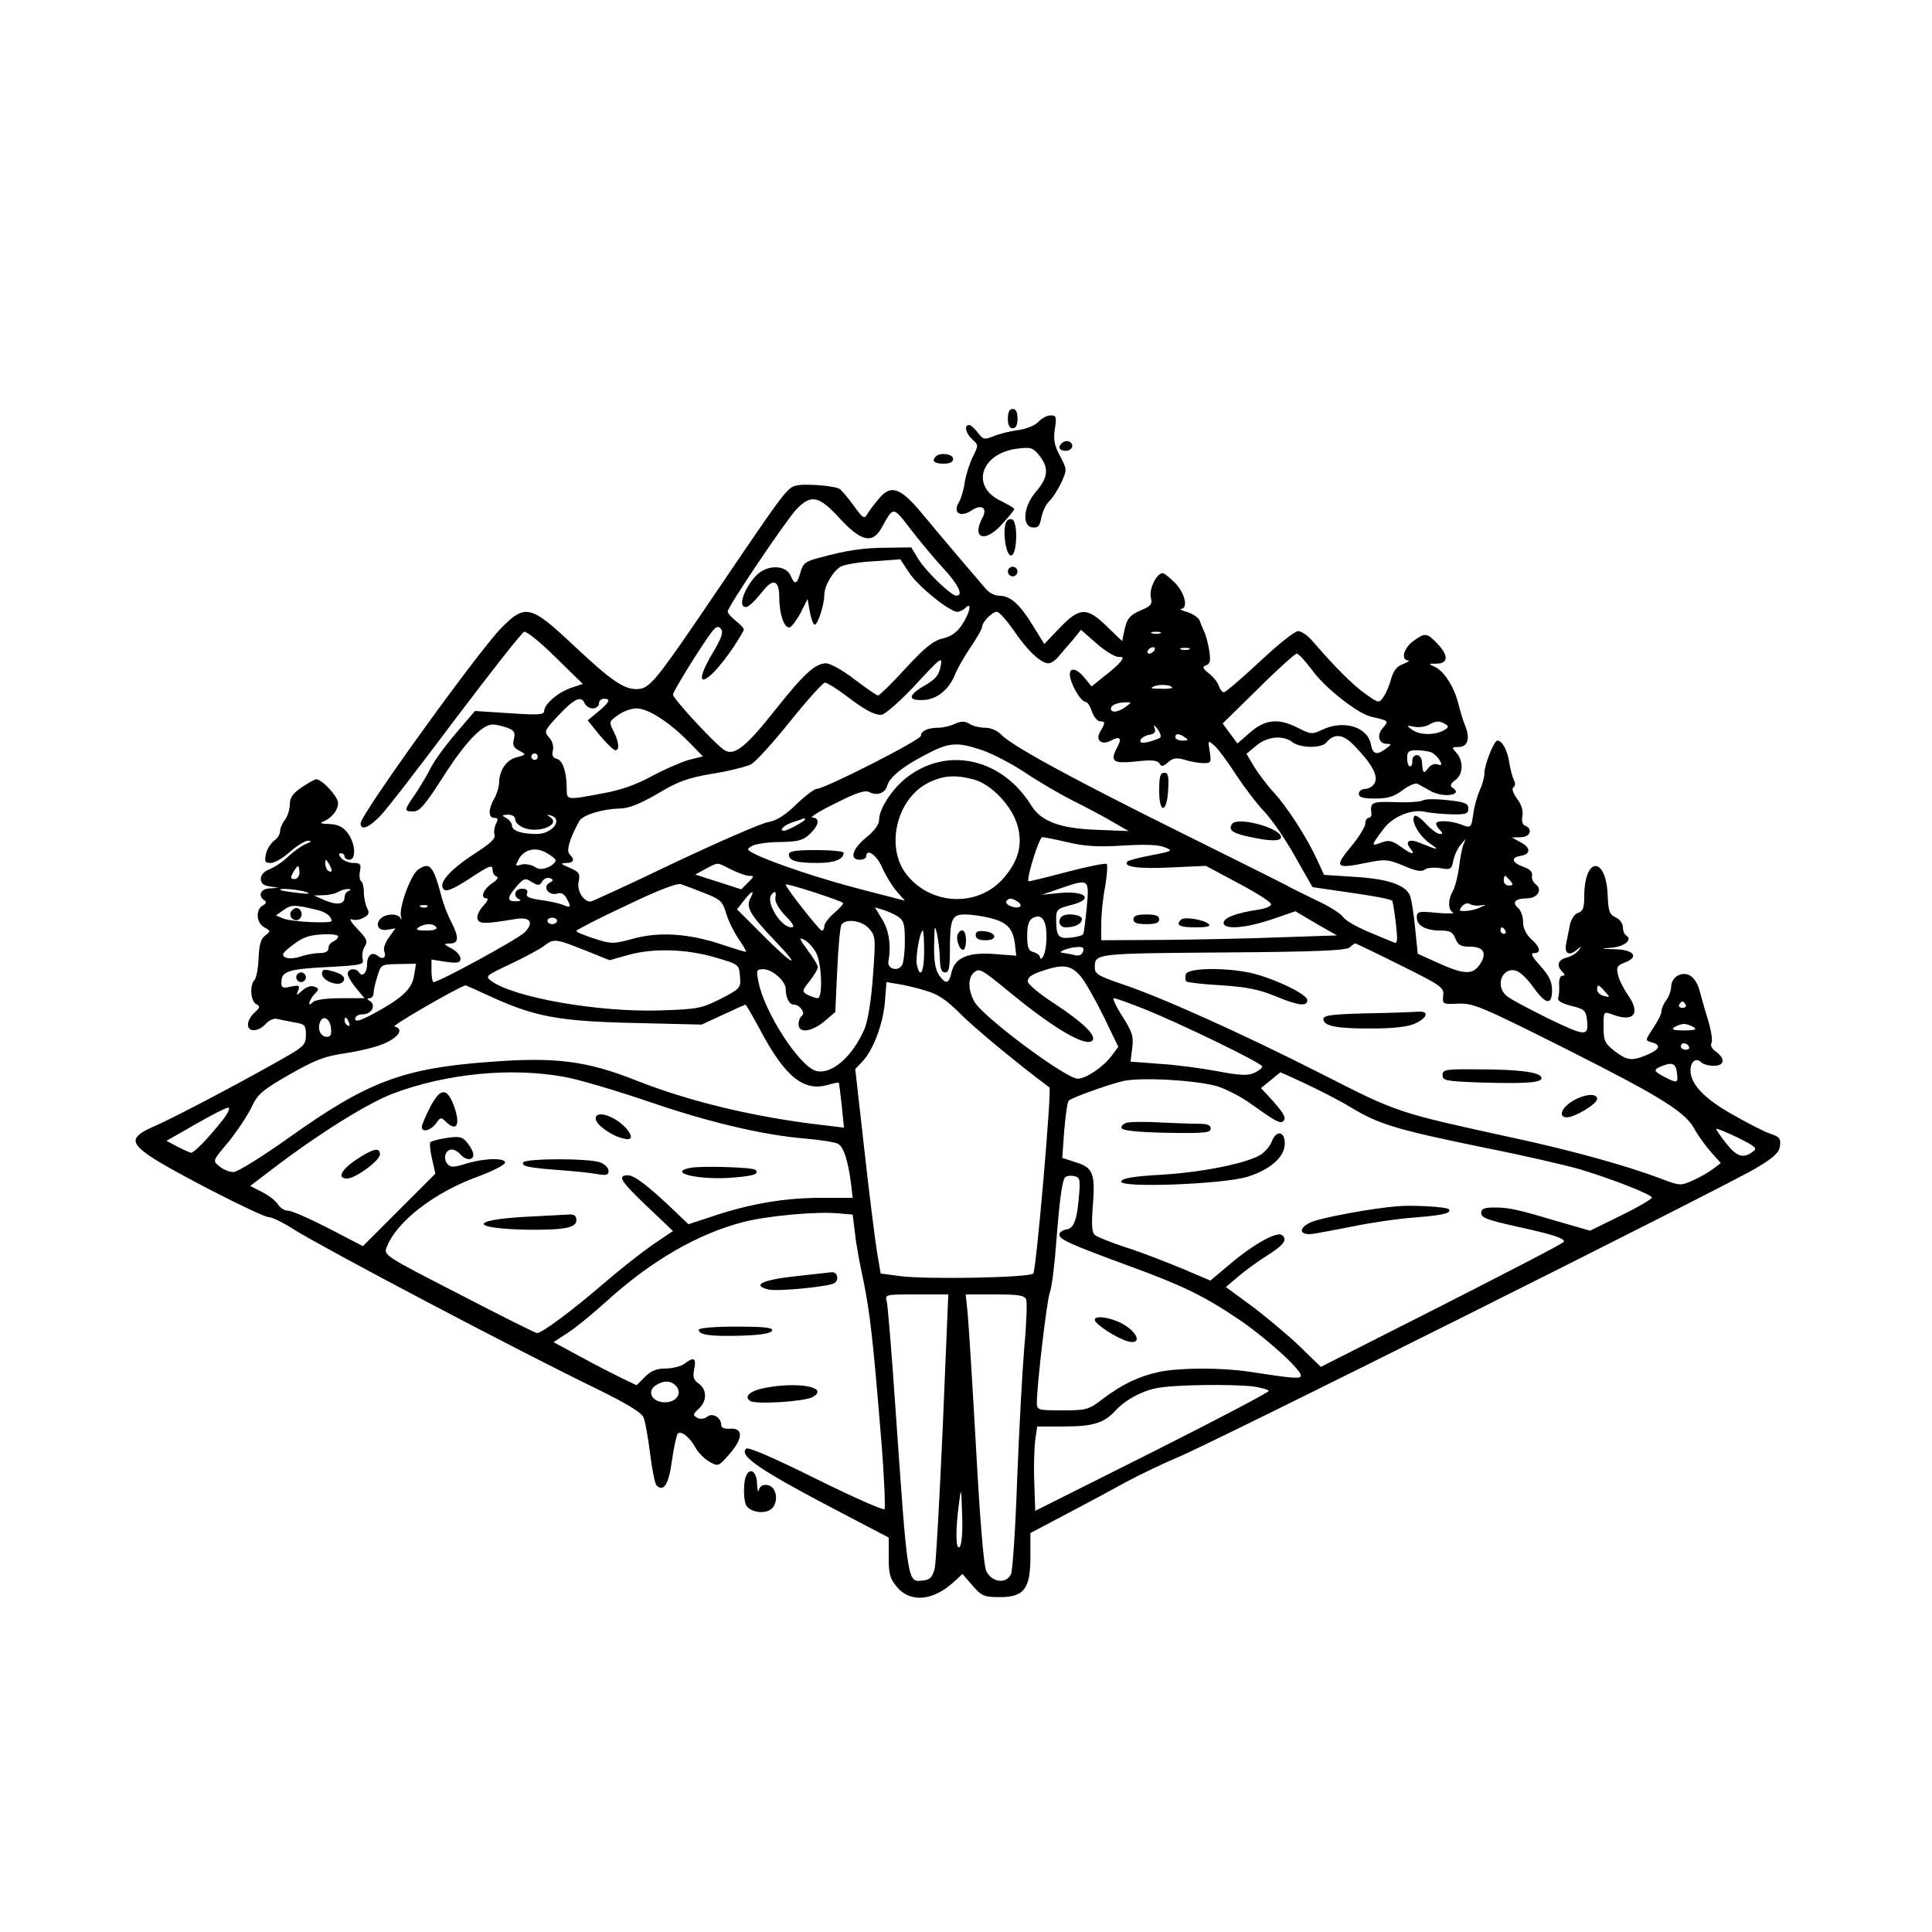 <?xml version="1.0" encoding="UTF-8" standalone="yes"?>
<svg version="1.0" xmlns="http://www.w3.org/2000/svg" width="450pt" height="450pt" viewBox="0 0 600 600" preserveAspectRatio="xMidYMid meet">
  <g transform="translate(0,600) scale(0.1,-0.1)" fill="#000000" stroke="none">
    <path d="M3130 4700 c0 -20 5 -30 15 -30 10 0 15 10 15 30 0 20 -5 30 -15 30
-10 0 -15 -10 -15 -30z"/>
    <path d="M3225 4690 c-10 -11 -37 -22 -64 -26 -25 -3 -60 -12 -76 -19 -28 -11
-32 -10 -48 11 -10 13 -22 24 -27 24 -17 0 -11 -26 10 -45 19 -17 19 -18 1
-54 -10 -20 -21 -55 -25 -79 -3 -24 -12 -52 -18 -62 -20 -32 4 -48 38 -26 32
22 52 9 35 -22 -34 -64 7 -79 59 -22 22 24 40 46 40 49 0 3 -19 14 -41 25 -97
45 -63 150 53 163 40 5 47 2 66 -22 30 -38 27 -68 -9 -110 -40 -45 -47 -108
-13 -113 17 -2 23 3 28 31 4 19 15 42 25 51 10 9 26 35 37 57 18 41 18 41 -4
83 -18 33 -21 51 -16 84 6 37 4 42 -13 42 -11 0 -28 -9 -38 -20z"/>
    <path d="M3297 4623 c-13 -12 -7 -23 13 -23 11 0 20 7 20 15 0 15 -21 21 -33
8z"/>
    <path d="M2907 4583 c-15 -14 -6 -23 23 -23 20 0 30 5 30 15 0 15 -40 21 -53
8z"/>
    <path d="M2478 4493 c-32 -5 -37 -12 -239 -310 -208 -307 -221 -323 -263 -323
-40 0 -80 28 -196 137 -133 125 -149 128 -225 51 -76 -80 -435 -577 -435 -605
0 -23 25 -14 60 22 19 19 124 155 234 302 111 147 207 269 214 271 7 2 51 -33
97 -79 l85 -83 -36 -12 c-41 -14 -84 -51 -84 -72 0 -12 -18 -13 -107 -7 l-108
7 -58 -68 c-32 -37 -67 -85 -79 -108 -11 -23 -34 -60 -49 -83 -35 -50 -35 -53
-5 -53 19 0 36 20 90 104 69 109 123 166 156 166 10 0 31 -5 45 -10 22 -8 26
-15 21 -35 -5 -19 -1 -27 16 -36 23 -12 23 -13 -8 -21 -32 -8 -54 -41 -54 -81
-1 -12 -7 -33 -15 -47 -19 -33 -19 -60 0 -60 12 0 13 -4 5 -19 -5 -11 -7 -26
-4 -34 4 -11 -16 -29 -65 -60 -76 -50 -111 -91 -93 -109 8 -8 28 0 75 30 70
46 77 49 77 28 0 -8 6 -16 12 -18 8 -3 1 -12 -15 -22 -27 -19 -37 -46 -15 -46
6 0 1 -11 -12 -24 -13 -14 -20 -32 -17 -40 6 -16 22 -16 118 0 46 7 58 -10 29
-41 -19 -20 -266 -155 -284 -155 -3 0 -6 16 -6 35 l0 35 45 -7 c37 -5 45 -3
45 10 0 9 -12 23 -27 31 -26 14 -27 15 -5 16 27 0 28 19 3 68 -11 20 -25 57
-31 82 -25 93 -36 105 -73 78 -22 -17 -58 -116 -52 -143 3 -11 2 -14 -1 -7 -8
17 -49 15 -64 -3 -16 -20 -2 -38 25 -32 l23 4 -20 -28 c-11 -15 -18 -34 -15
-42 8 -20 -3 -29 -19 -16 -18 15 -34 3 -34 -26 0 -26 -15 -41 -25 -25 -9 15
-35 12 -35 -4 0 -8 12 -28 26 -45 l26 -31 -74 0 c-44 0 -79 -5 -86 -12 -18
-18 -14 3 4 24 16 16 15 18 0 24 -10 4 -25 -1 -37 -12 -19 -17 -20 -17 -13 0
6 16 3 17 -23 12 -26 -6 -30 -4 -29 16 1 32 24 39 149 45 102 6 108 7 103 26
-2 10 0 28 7 38 10 16 6 24 -23 54 -19 20 -27 33 -18 30 9 -4 26 -2 37 5 17 9
19 15 11 30 -5 10 -10 32 -10 49 0 16 -4 32 -9 35 -4 3 -6 17 -3 31 4 21 1 25
-21 25 -13 0 -30 7 -37 15 -9 10 -9 15 -1 15 6 0 11 -4 11 -10 0 -5 7 -10 15
-10 22 0 19 52 -6 84 -15 19 -30 26 -57 27 -20 0 -30 3 -22 6 28 10 50 36 50
59 0 20 -50 74 -68 74 -4 0 -24 -11 -45 -25 -28 -19 -37 -33 -37 -53 0 -16 -7
-37 -15 -48 -8 -10 -15 -26 -15 -35 0 -9 -8 -23 -19 -30 -10 -8 -22 -26 -25
-41 -5 -24 -3 -28 15 -28 12 0 39 16 60 35 22 19 47 35 57 34 12 0 9 -3 -8
-10 -14 -6 -38 -23 -55 -39 -16 -16 -42 -33 -57 -39 -18 -7 -28 -18 -28 -30 0
-14 8 -21 28 -24 l27 -4 -27 -2 c-29 -1 -38 -23 -17 -37 8 -5 6 -10 -5 -16
-23 -13 -20 -55 5 -68 20 -11 20 -12 3 -25 -14 -10 -19 -28 -21 -71 -1 -31 -7
-62 -13 -68 -15 -15 -12 -64 5 -74 14 -7 13 -11 -5 -27 -11 -10 -20 -26 -20
-37 0 -24 32 -23 55 2 10 11 25 18 34 16 9 -2 33 -7 54 -11 34 -5 37 -9 37
-39 0 -29 -6 -36 -62 -68 -118 -68 -343 -187 -405 -214 -77 -33 -81 -51 -18
-94 63 -44 348 -190 370 -190 10 0 45 -17 79 -39 96 -60 703 -380 939 -494 99
-49 140 -74 146 -90 5 -13 14 -63 20 -112 6 -49 15 -93 20 -98 22 -22 38 3 48
78 6 42 14 79 18 83 10 10 38 -12 55 -44 9 -16 29 -36 44 -44 27 -15 28 -14
62 25 42 48 43 81 1 78 -17 -1 -27 3 -27 11 0 24 -28 40 -44 26 -10 -7 -21 -8
-31 -3 -14 8 -13 11 5 28 26 23 26 60 0 78 -16 11 -19 21 -14 45 7 35 -1 39
-30 17 -11 -8 -37 -15 -58 -15 -29 0 -46 -7 -65 -26 l-26 -26 -46 22 c-25 12
-83 42 -129 67 l-83 45 43 28 c24 15 79 60 123 100 138 125 283 209 424 245
73 19 225 33 292 27 l47 -4 7 -56 c3 -32 15 -97 26 -147 21 -103 30 -183 55
-487 10 -120 14 -221 11 -225 -4 -4 -101 39 -214 95 -139 69 -210 99 -216 93
-23 -23 46 -69 311 -207 l132 -69 0 -62 c0 -52 4 -66 26 -92 41 -49 112 -43
176 16 l27 25 31 -36 c29 -33 37 -36 85 -36 76 0 95 26 95 126 l0 73 108 57
c59 31 145 77 192 103 47 25 117 58 155 74 96 38 1713 847 1800 900 55 33 71
48 73 69 3 22 -2 28 -30 37 -18 6 -71 33 -118 60 -87 49 -130 94 -130 137 0
27 17 41 33 25 6 -6 24 -11 39 -11 34 0 37 22 7 44 -12 8 -18 19 -14 26 4 7 0
35 -8 64 -9 28 -21 70 -27 93 -12 49 -39 69 -70 53 -11 -6 -20 -21 -20 -33 0
-13 -7 -32 -15 -43 -8 -10 -15 -26 -15 -34 0 -9 -12 -32 -26 -53 -25 -38 -25
-38 -5 -44 31 -8 26 -22 -14 -39 -48 -20 -61 -18 -101 12 -30 24 -34 31 -34
75 0 48 0 48 26 39 67 -26 90 1 51 58 -14 20 -29 49 -32 64 -6 24 -3 29 19 38
47 17 32 40 -26 42 -49 1 -50 2 -11 5 39 4 64 25 43 38 -6 4 -10 15 -10 26 0
11 -10 24 -22 30 -19 8 -23 19 -25 63 -3 128 -73 129 -73 1 0 -34 -4 -45 -19
-50 -11 -3 -21 -19 -25 -35 -3 -17 -9 -43 -12 -60 -7 -33 10 -41 36 -17 12 10
12 9 2 -5 -7 -9 -24 -19 -37 -22 -27 -7 -32 -25 -13 -44 9 -9 9 -12 0 -12 -6
0 -11 -12 -10 -27 1 -16 0 -34 -3 -42 -3 -9 11 -17 41 -25 39 -9 45 -15 48
-39 7 -58 -1 -57 -120 0 -62 31 -121 62 -130 71 -36 31 -12 91 31 77 12 -3 35
-26 53 -51 38 -54 58 -57 58 -9 0 26 -9 45 -36 75 -26 29 -32 40 -20 40 23 0
20 18 -9 44 -16 15 -25 34 -25 53 0 17 -7 36 -15 43 -21 17 -9 30 26 30 34 0
51 27 28 44 -8 6 -13 18 -11 27 2 11 -7 20 -27 27 -36 13 -40 29 -9 34 32 5
33 25 1 42 l-28 15 28 1 c29 0 39 26 13 36 -8 3 -11 15 -8 30 3 16 -3 36 -17
54 -12 17 -17 31 -11 35 6 4 7 13 1 23 -4 9 -11 34 -14 55 -6 38 -22 67 -37
67 -10 0 -40 -75 -40 -101 0 -12 -6 -35 -14 -52 -8 -18 -17 -49 -20 -71 -7
-48 -7 -49 -40 -36 -32 12 -76 13 -76 2 0 -4 5 -13 12 -20 9 -9 9 -12 -1 -12
-7 0 -26 14 -42 31 -16 18 -33 29 -36 25 -13 -13 13 -61 47 -85 33 -23 30 -23
-32 2 -32 13 -46 4 -28 -18 18 -22 3 -19 -32 7 -26 18 -35 20 -59 11 -32 -12
-32 -10 8 43 28 38 87 62 128 53 17 -4 54 -7 83 -8 45 -1 52 2 52 18 0 16 -10
20 -64 26 -36 4 -70 4 -78 -1 -7 -4 -45 -7 -85 -5 -74 2 -78 0 -74 -36 1 -7
-3 -13 -9 -13 -5 0 -10 -8 -10 -18 0 -9 -18 -39 -40 -66 -59 -71 -55 -76 51
-54 51 10 61 9 109 -11 36 -16 55 -19 64 -12 7 6 28 8 48 5 32 -6 36 -4 41 22
3 16 13 38 22 49 l17 20 -8 -20 c-4 -11 -10 -42 -13 -70 -4 -27 -12 -60 -19
-72 -16 -28 -15 -60 1 -67 6 -3 -16 -4 -50 -1 -58 6 -63 4 -63 -14 0 -26 28
-41 75 -41 29 0 37 -5 45 -25 8 -20 16 -25 45 -25 43 0 54 -20 31 -55 -22 -33
-49 -32 -129 4 l-64 29 -8 78 c-4 43 -11 89 -16 102 -13 34 -70 53 -175 59
l-92 6 -23 50 c-32 69 -94 164 -134 207 -18 19 -44 54 -59 77 l-25 42 30 25
c34 29 83 34 113 11 25 -19 90 -19 105 -1 25 30 53 27 89 -12 54 -56 73 -92
61 -114 -5 -10 -19 -18 -29 -18 -11 0 -20 -7 -20 -15 0 -11 12 -15 51 -15 39
0 58 6 85 26 18 14 39 23 46 20 7 -4 24 -13 38 -21 42 -25 109 -14 69 10 -6 5
-3 13 10 22 25 17 27 59 4 85 -15 17 -15 18 6 18 29 0 37 26 22 64 -7 17 -17
49 -22 71 -13 51 -43 99 -71 113 -23 11 -23 11 5 11 35 1 36 26 0 63 -32 33
-37 34 -74 7 -29 -21 -40 -58 -16 -60 6 0 0 -5 -15 -11 -20 -7 -30 -20 -38
-47 -5 -20 -16 -45 -24 -56 -13 -19 -15 -19 -54 9 -38 26 -96 84 -165 164 -15
18 -35 32 -46 32 -10 0 -64 -43 -119 -95 -56 -52 -106 -95 -111 -95 -5 0 -12
9 -16 20 -3 11 -17 28 -31 39 -20 16 -21 20 -8 25 13 5 14 14 9 48 -4 23 -11
49 -16 58 -4 8 -10 23 -13 32 -3 9 -20 21 -38 27 -18 5 -27 10 -20 10 22 2 13
46 -17 79 -17 17 -35 32 -40 32 -19 0 -43 -49 -37 -75 5 -21 1 -27 -28 -39
-38 -16 -47 -27 -55 -68 l-6 -29 -47 45 c-62 61 -85 61 -147 -4 l-48 -50 -37
60 c-41 66 -69 90 -104 90 -13 0 -32 10 -42 23 -10 12 -47 55 -82 96 -35 41
-87 103 -116 138 -65 78 -95 89 -131 46 -14 -16 -31 -38 -37 -49 -10 -17 -14
-14 -43 26 -18 25 -38 48 -44 52 -17 9 -98 16 -129 11z m130 -103 c66 -72 102
-80 130 -29 37 67 35 67 88 -2 27 -35 72 -90 101 -121 50 -54 66 -88 43 -88
-16 0 -91 72 -117 112 l-23 38 -73 -1 c-75 0 -128 -8 -212 -31 -43 -11 -51
-17 -59 -45 -11 -39 -18 -41 -31 -10 -14 30 -63 34 -97 8 -33 -26 -64 -89 -50
-103 10 -10 25 2 64 50 30 37 48 28 48 -22 0 -54 16 -99 33 -94 6 2 22 23 34
46 l21 42 7 -40 c4 -22 11 -40 15 -40 10 0 30 63 30 93 0 28 28 75 52 88 12 6
58 14 102 16 l82 6 27 -41 c27 -42 126 -122 150 -122 7 0 18 5 25 12 22 22 14
-16 -11 -53 -15 -23 -34 -36 -60 -42 -29 -7 -55 -28 -115 -93 -42 -46 -81 -84
-85 -84 -4 0 -37 23 -73 50 -36 28 -76 50 -88 50 -34 0 -68 -31 -158 -144 -90
-114 -126 -143 -156 -127 -25 13 -162 161 -162 174 0 10 89 153 120 194 14 18
20 20 29 10 8 -10 2 -28 -24 -72 -74 -123 -21 -109 64 17 17 26 31 50 31 53 0
4 -11 16 -25 27 -14 11 -25 24 -25 29 0 15 179 280 213 317 46 48 70 43 135
-28z m541 -349 c42 -62 84 -101 107 -101 8 0 23 10 33 23 10 12 30 35 44 51
l24 30 48 -42 c26 -23 57 -42 68 -42 16 0 17 -2 7 -15 -7 -9 -30 -30 -52 -46
l-38 -31 -21 26 c-28 35 -53 35 -45 0 8 -32 35 -74 48 -74 5 0 14 -13 19 -30
6 -16 17 -30 25 -30 17 0 17 -5 2 -30 -18 -28 2 -46 32 -30 27 15 35 8 21 -18
-25 -47 -16 -54 55 -47 51 6 68 4 75 -6 6 -11 11 -10 27 4 15 13 25 15 53 7
18 -6 45 -10 58 -10 22 0 23 3 18 36 -6 36 -6 36 15 18 12 -11 41 -50 66 -89
25 -38 64 -90 88 -115 24 -25 67 -88 96 -140 l54 -95 54 -8 c136 -19 190 -29
194 -35 2 -4 7 -36 11 -71 6 -52 5 -63 -6 -58 -8 3 -43 18 -79 33 -36 15 -71
35 -79 46 -7 11 -45 35 -85 53 -39 19 -78 38 -86 43 -8 5 -157 79 -330 165
-339 168 -530 272 -561 306 -12 12 -32 21 -50 21 -16 0 -38 5 -48 12 -15 9
-25 9 -46 0 -14 -7 -37 -12 -50 -12 -33 0 -55 -10 -55 -25 0 -13 -299 -165
-324 -165 -7 0 -36 -22 -64 -49 -34 -33 -61 -50 -86 -54 -20 -3 -151 -60 -291
-126 -139 -67 -257 -121 -261 -121 -22 0 -43 34 -37 61 5 26 2 31 -28 44 -28
12 -30 14 -11 15 24 0 28 10 11 27 -11 11 -1 46 30 103 10 19 73 38 126 39 29
1 62 14 117 46 63 38 93 49 170 62 51 8 105 22 120 29 14 7 69 68 122 134 53
66 102 120 108 120 6 0 34 -17 62 -38 62 -47 89 -62 113 -62 10 0 57 41 105
92 81 88 86 91 79 58 -5 -27 -16 -40 -51 -60 -50 -29 -51 -46 -4 -44 42 1 80
31 99 77 8 21 31 60 50 88 19 28 35 56 35 62 0 15 31 47 46 47 7 0 31 -27 53
-59z m454 -8 c-7 -2 -19 -2 -25 0 -7 3 -2 5 12 5 14 0 19 -2 13 -5z m-18 -53
c-3 -5 -11 -10 -16 -10 -6 0 -7 5 -4 10 3 6 11 10 16 10 6 0 7 -4 4 -10z m108
3 c-7 -2 -19 -2 -25 0 -7 3 -2 5 12 5 14 0 19 -2 13 -5z m381 -63 c39 -55 143
-137 185 -146 54 -12 55 -13 36 -34 -20 -22 -14 -50 12 -50 15 0 15 -2 -3 -15
-29 -22 -41 -18 -47 15 -11 53 -85 75 -150 44 -32 -15 -36 -15 -75 5 -61 31
-101 28 -149 -13 l-40 -35 -23 31 -23 31 110 108 c60 60 115 109 120 109 6 0
27 -23 47 -50z m-434 -56 c0 -2 -17 -4 -37 -3 -29 0 -33 2 -18 8 18 7 55 4 55
-5z m-1824 -49 c4 -8 15 -15 25 -15 10 0 19 7 19 15 0 8 7 15 15 15 23 0 18
-11 -17 -40 l-33 -27 38 -47 c21 -25 43 -46 48 -46 14 0 11 27 -6 60 -14 28
-14 29 14 49 16 12 42 21 58 21 36 0 102 -43 162 -104 l44 -45 -44 -11 c-24
-7 -75 -29 -114 -50 -47 -26 -97 -44 -154 -54 -111 -21 -111 -21 -111 13 0 53
-12 89 -30 94 -13 3 -17 11 -13 26 3 13 -1 29 -12 41 -16 18 -15 21 30 69 49
52 71 62 81 36z m1680 -10 c-22 -17 -46 -20 -46 -6 0 11 18 19 45 20 20 0 20
0 1 -14z m993 -54 c11 -7 10 -11 -7 -20 -29 -15 -74 -14 -97 3 -18 13 -18 14
7 9 14 -3 34 0 45 6 22 13 34 13 52 2z m-886 -42 c-5 -3 -21 -9 -36 -13 -21
-5 -28 -3 -25 6 3 7 15 14 27 16 16 3 21 8 17 20 -5 13 -2 12 9 -2 8 -11 12
-23 8 -27z m77 1 c12 -8 11 -10 -7 -10 -13 0 -23 5 -23 10 0 13 11 13 30 0z
m-629 -40 c34 -12 93 -43 132 -69 40 -27 108 -67 152 -89 44 -22 100 -52 125
-67 l45 -26 -100 4 c-112 4 -172 26 -202 75 -90 146 -259 185 -385 89 -46 -35
-88 -98 -88 -134 0 -14 -15 -34 -40 -54 -43 -35 -53 -69 -20 -69 11 0 20 5 20
10 0 27 33 5 49 -33 10 -23 30 -56 44 -73 l27 -31 -128 33 c-130 33 -284 85
-336 111 -28 14 -28 16 -10 26 10 6 49 12 86 12 57 1 72 5 93 25 29 27 32 50
8 51 -10 0 22 20 71 44 67 34 93 42 106 35 23 -12 48 -4 55 19 8 28 48 60 117
96 75 40 99 42 179 15z m1393 -6 c9 -4 21 -15 27 -25 8 -15 6 -17 -6 -13 -9 4
-22 -1 -30 -12 -14 -19 -17 -16 -19 21 -1 11 -8 20 -16 20 -8 0 -14 -8 -14
-17 1 -10 -2 -18 -7 -18 -5 0 -9 11 -9 25 0 21 5 25 29 25 16 0 37 -3 45 -6z
m-2774 -14 c0 -5 -4 -10 -10 -10 -5 0 -10 5 -10 10 0 6 5 10 10 10 6 0 10 -4
10 -10z m1355 -71 c54 -15 118 -82 135 -143 17 -61 2 -112 -46 -166 -80 -89
-226 -81 -300 16 -64 84 -30 230 65 281 49 25 86 28 146 12z m-1425 -124 c0
-9 12 -20 27 -26 47 -18 115 10 82 33 -12 8 -12 9 0 6 42 -11 7 -58 -42 -58
-47 0 -77 10 -77 26 0 7 -8 18 -17 23 -16 9 -16 10 5 11 13 0 22 -6 22 -15z
m900 0 c0 -5 -55 -35 -65 -35 -18 0 0 18 28 27 17 5 33 11 35 12 1 0 2 -1 2
-4z m817 -71 c51 -12 93 -15 169 -10 68 4 111 3 130 -5 28 -11 27 -12 -40 -25
-38 -7 -71 -16 -74 -19 -17 -17 34 -24 133 -19 l110 5 99 -53 c55 -29 101 -58
103 -65 3 -6 -13 -14 -39 -18 -68 -10 -108 -25 -108 -41 0 -22 67 -17 150 11
l73 25 64 -38 65 -37 -179 -6 c-98 -4 -262 -7 -365 -8 l-188 -1 0 51 c0 29 5
80 12 115 6 35 8 67 5 71 -4 3 -60 -8 -124 -25 -64 -17 -118 -30 -119 -29 -7
8 33 137 43 137 6 0 42 -7 80 -16z m-1592 -54 c3 -5 -6 -15 -20 -22 -21 -9
-31 -9 -46 1 -11 6 -29 9 -40 6 -19 -6 -19 -5 -9 15 16 31 50 40 82 24 15 -8
30 -18 33 -24z m-695 -33 c0 -5 -4 -5 -10 -2 -5 3 -10 14 -10 23 0 15 2 15 10
2 5 -8 10 -19 10 -23z m1240 3 c22 -11 47 -20 57 -20 16 0 15 -2 -4 -21 l-21
-21 -71 23 -72 23 33 18 c41 21 32 21 78 -2z m-1340 -10 c0 -11 -7 -20 -15
-20 -13 0 -14 4 -5 20 6 11 13 20 15 20 3 0 5 -9 5 -20z m776 -32 c-23 -13 -1
-41 25 -33 11 4 21 -1 28 -14 16 -28 14 -32 -11 -21 -13 5 -44 12 -70 15 -35
5 -46 10 -41 21 3 9 -2 14 -16 14 -23 0 -29 -25 -8 -33 6 -3 2 -6 -10 -6 -29
-1 -29 11 1 46 23 26 27 27 47 14 20 -12 25 -12 33 2 5 8 16 13 24 10 12 -5
11 -8 -2 -15z m2984 7 c10 -12 10 -15 -4 -15 -9 0 -16 7 -16 15 0 8 2 15 4 15
2 0 9 -7 16 -15z m-2501 -39 c48 -19 55 -25 66 -62 6 -22 24 -58 38 -79 15
-21 25 -40 24 -41 -1 -1 -35 9 -76 23 -103 34 -193 40 -274 18 -62 -17 -68
-17 -121 0 -31 10 -56 20 -56 24 0 3 69 39 153 78 100 48 159 71 172 67 11 -4
44 -16 74 -28z m429 -30 c2 -3 -10 -17 -27 -31 -17 -15 -31 -33 -31 -41 0 -8
-3 -14 -8 -14 -7 0 -112 133 -112 143 0 6 169 -49 178 -57z m757 -13 c-4 -43
-9 -81 -11 -84 -2 -4 -19 -9 -39 -11 -38 -4 -45 4 -45 57 0 30 3 33 45 44 77
19 46 47 -42 37 l-48 -5 55 19 c93 32 93 32 85 -57z m-2425 47 c17 -6 9 -7
-25 -3 -27 3 -52 7 -54 9 -8 7 54 2 79 -6z m133 3 c-7 -2 -13 -11 -13 -19 0
-23 -23 -26 -61 -10 l-34 15 30 1 c17 0 37 5 45 10 8 5 22 9 30 9 10 0 11 -2
3 -6z m1247 -23 c-14 -27 -1 -50 73 -128 90 -93 63 -84 -31 11 l-83 83 21 27
c25 32 35 35 20 7z m78 1 c-2 -12 11 -34 31 -55 25 -25 30 -36 19 -36 -34 0
-83 82 -61 103 11 12 14 8 11 -12z m752 -11 c8 -5 12 -12 8 -15 -10 -10 -49 5
-43 16 8 11 16 11 35 -1z m1435 -12 l20 2 -20 -9 c-11 -5 -31 -10 -44 -10 -20
-1 -21 1 -11 14 7 8 17 12 24 8 6 -4 20 -7 31 -5z m-3610 -14 c27 -6 44 -20
45 -34 0 -9 -124 -3 -149 7 l-24 10 24 17 c23 17 34 17 104 0z m342 10 c-3 -3
-12 -4 -19 -1 -8 3 -5 6 6 6 11 1 17 -2 13 -5z m1461 -30 c19 -13 22 -23 22
-77 0 -34 -4 -68 -9 -75 -13 -21 -47 -10 -42 13 9 47 2 97 -20 131 l-22 36 24
-7 c13 -4 34 -13 47 -21z m287 -5 c53 -13 71 -33 77 -81 l4 -36 -66 5 c-82 7
-125 -11 -135 -57 -8 -36 -18 -38 -39 -8 -11 16 -16 44 -15 93 1 64 2 66 10
30 4 -22 8 -57 8 -77 1 -27 5 -38 16 -38 12 0 15 14 15 68 0 99 6 112 47 112
19 0 54 -5 78 -11z m175 -58 c0 -25 -5 -53 -10 -61 -5 -8 -10 -10 -10 -4 0 7
-9 14 -20 17 -16 4 -20 14 -20 51 0 32 5 48 17 55 28 15 43 -6 43 -58z m-1520
49 c0 -5 -7 -10 -15 -10 -8 0 -15 5 -15 10 0 6 7 10 15 10 8 0 15 -4 15 -10z
m968 -23 c21 -23 22 -27 13 -148 -5 -75 -16 -140 -26 -164 -37 -86 -102 -143
-150 -131 -52 13 -163 185 -180 279 -7 34 -5 37 16 37 27 0 69 -37 69 -61 0
-27 11 -49 25 -49 19 0 38 -27 25 -35 -5 -3 -10 -15 -10 -26 0 -29 40 -24 80
9 l34 29 6 129 c3 71 9 135 13 142 13 20 62 14 85 -11z m-1343 3 c4 -6 -9 -10
-32 -10 -28 0 -34 3 -23 10 20 13 47 13 55 0z m3320 -10 c3 -5 1 -10 -4 -10
-6 0 -11 5 -11 10 0 6 2 10 4 10 3 0 8 -4 11 -10z m-1805 -65 c0 -65 -13 -88
-23 -39 -4 23 10 104 19 104 2 0 4 -29 4 -65z m-1820 47 c0 -6 -7 -12 -15 -16
-8 -3 -15 -12 -15 -21 0 -10 -10 -15 -29 -15 -15 0 -42 -5 -59 -11 -18 -6 -37
-7 -46 -2 -13 7 -9 14 23 38 29 23 51 31 90 33 28 2 51 -1 51 -6z m1485 -52
c17 -33 21 -140 4 -140 -6 0 -19 5 -30 10 -19 11 -19 12 6 44 14 18 25 37 25
42 0 6 -14 30 -32 53 -27 37 -28 42 -10 32 12 -6 29 -25 37 -41z m-719 9 l77
-31 57 16 c78 22 180 19 270 -7 75 -22 75 -22 78 -59 3 -36 2 -38 -60 -70 -60
-30 -70 -32 -189 -36 -191 -6 -454 40 -524 92 -19 14 -15 17 60 52 44 21 91
46 104 56 31 24 36 23 127 -13z m2534 -47 c127 -63 135 -69 132 -94 -3 -27 -1
-27 47 -25 47 2 72 -9 345 -146 291 -147 363 -192 391 -248 9 -16 30 -45 47
-65 l32 -36 -25 -19 c-13 -10 -41 -26 -62 -35 -37 -17 -40 -17 -100 6 -106 40
-276 87 -447 124 -375 82 -364 78 -604 200 -250 127 -506 242 -625 281 -68 23
-81 31 -81 49 0 45 -4 45 397 48 289 2 385 6 395 16 6 6 14 12 18 12 3 -1 66
-31 140 -68z m-987 42 c-4 -10 -13 -14 -27 -10 -11 3 -28 6 -36 7 -22 1 20 17
47 18 16 1 21 -3 16 -15z m-2077 -73 c-6 -42 -36 -70 -124 -118 -43 -23 -59
-28 -59 -17 0 8 10 14 24 14 27 0 42 28 22 41 -10 6 -10 9 -1 9 6 0 12 7 12
15 0 8 5 32 12 53 11 37 12 37 66 38 l54 1 -6 -36z m2070 -3 c15 -18 47 -75
72 -126 l45 -93 -20 -27 c-26 -35 -80 -72 -106 -72 -37 0 -299 195 -322 241
-19 36 -19 73 0 89 17 14 21 12 115 -65 134 -110 232 -167 252 -147 15 15 -29
57 -117 115 -44 28 -81 59 -83 68 -2 12 10 22 40 32 68 24 93 21 124 -15z
m-480 -45 c38 -11 64 -29 105 -70 41 -42 177 -155 278 -230 8 -5 -41 -568 -50
-578 -12 -13 -333 -19 -414 -8 l-60 8 -12 70 c-6 39 -24 181 -39 317 l-28 248
22 23 c34 36 64 116 70 184 l5 63 36 -6 c20 -3 59 -12 87 -21z m-1350 -19
c136 -62 213 -76 446 -81 l207 -5 67 31 c36 17 68 31 69 31 2 0 23 -36 47 -81
77 -144 134 -190 210 -168 17 5 32 8 33 6 1 -1 5 -33 9 -70 l7 -69 -58 7
c-212 24 -416 72 -586 139 -156 62 -253 74 -459 58 -269 -20 -378 -62 -622
-236 -83 -59 -159 -106 -171 -106 -13 0 -32 8 -44 18 -21 17 -21 17 28 75 26
32 58 80 71 106 20 43 32 54 119 104 81 46 110 57 173 66 41 6 96 19 121 30
46 20 62 46 32 53 -11 2 201 124 221 128 1 0 37 -16 80 -36z m3458 17 c17 -19
17 -19 -3 -14 -12 3 -21 12 -21 19 0 18 4 18 24 -5z m-1437 -52 c112 -44 373
-171 373 -181 0 -5 -11 -14 -25 -20 -20 -9 -45 -8 -113 5 -48 9 -128 20 -179
23 l-92 7 5 41 c5 37 1 50 -30 99 -20 31 -32 57 -27 57 6 0 45 -14 88 -31z
m1688 11 c3 -5 -1 -10 -10 -10 -9 0 -13 5 -10 10 3 6 8 10 10 10 2 0 7 -4 10
-10z m-4207 -73 c2 -19 -1 -27 -13 -27 -19 0 -30 24 -21 46 9 23 31 11 34 -19z
m56 17 c3 -8 2 -12 -4 -9 -6 3 -10 10 -10 16 0 14 7 11 14 -7z m4176 -14 c11
-7 3 -10 -30 -10 -33 0 -41 3 -30 10 8 5 22 10 30 10 8 0 22 -5 30 -10z m-15
-60 c3 -5 -1 -10 -9 -10 -9 0 -16 5 -16 10 0 6 4 10 9 10 6 0 13 -4 16 -10z
m-37 -83 c4 -31 1 -32 -38 -12 -36 19 -37 23 -7 35 31 12 42 7 45 -23z m-3452
-12 c43 -8 158 -42 255 -75 192 -66 359 -105 490 -116 46 -4 92 -11 101 -16
18 -9 32 -53 41 -125 l5 -43 -98 0 c-112 0 -219 -18 -333 -56 l-79 -26 -46 44
c-81 77 -122 108 -142 108 -34 0 -23 -18 60 -97 l80 -76 -62 -42 c-35 -24
-106 -80 -158 -125 -93 -80 -187 -150 -202 -150 -5 0 -113 54 -242 121 -232
119 -235 121 -225 146 30 79 148 170 283 219 44 16 81 35 84 42 5 17 -62 16
-121 -2 -39 -12 -48 -12 -58 0 -14 17 -5 44 14 44 8 0 20 -7 27 -15 16 -19 40
-20 40 -1 0 8 -8 24 -18 36 -16 20 -24 22 -65 16 -26 -4 -49 -10 -51 -14 -2
-4 0 -28 6 -52 l10 -45 -112 -112 -113 -113 -106 55 c-58 30 -115 55 -126 55
-11 0 -26 9 -32 20 -7 11 -29 28 -49 38 l-37 19 79 60 c138 105 288 198 365
227 167 63 371 82 535 51z m2295 -19 c41 -19 106 -52 144 -75 90 -54 142 -69
419 -126 126 -25 258 -56 295 -67 99 -30 221 -78 221 -87 0 -5 -43 -30 -96
-56 l-96 -47 -87 25 c-134 40 -163 47 -208 47 -34 0 -43 -4 -43 -17 0 -15 21
-22 105 -41 120 -26 158 -39 151 -49 -2 -5 -173 -93 -379 -198 l-375 -190 -68
66 c-38 36 -105 92 -148 124 l-79 58 39 33 c21 18 62 48 91 66 51 32 63 50 43
63 -17 10 -90 -31 -158 -89 l-63 -53 -87 37 c-48 20 -125 50 -172 65 -47 15
-91 33 -99 39 -10 8 -12 29 -7 93 8 99 0 118 -55 134 l-40 13 6 85 c4 47 10
89 14 93 8 8 114 47 166 60 55 14 239 3 300 -17 28 -10 70 -32 94 -49 74 -53
94 -65 103 -60 15 9 8 23 -29 65 l-37 40 30 24 c16 14 30 24 30 25 1 0 35 -15
75 -34z m-3360 -115 c-46 -58 -88 -101 -98 -101 -4 1 -23 9 -42 19 l-34 18 89
51 c49 28 95 52 102 52 8 0 1 -16 -17 -39z m4752 -98 c-29 -22 -50 -15 -82 26
-17 21 -31 42 -31 45 0 3 29 -9 65 -26 58 -29 64 -34 48 -45z m-2091 -123 c-6
-86 -16 -115 -40 -118 -12 -2 -22 -9 -22 -16 0 -15 30 -29 215 -97 167 -61
233 -93 340 -165 82 -55 195 -156 195 -176 0 -11 -24 -9 -160 12 -87 13 -217
13 -282 -1 -63 -14 -113 -38 -174 -84 -43 -33 -50 -35 -125 -35 -75 0 -79 1
-79 23 0 56 31 317 40 342 6 15 15 84 20 154 10 129 18 190 27 204 3 4 15 7
26 5 19 -3 22 -8 19 -48z m-424 -727 c-10 -225 -21 -424 -25 -443 -7 -27 -14
-36 -34 -38 -52 -6 -49 -25 -89 548 -11 162 -23 305 -26 318 -6 22 -5 22 92
22 l99 0 -17 -407z m259 391 c3 -9 1 -76 -6 -148 -6 -72 -16 -255 -22 -406 -5
-151 -14 -285 -19 -298 -14 -32 -60 -27 -77 9 -8 15 -20 163 -32 385 -11 197
-23 385 -26 417 l-6 57 91 0 c75 0 92 -3 97 -16z m-1086 -270 c18 -22 -1 -49
-36 -49 -38 0 -57 31 -31 51 26 18 50 18 67 -2z m1793 0 c25 -4 46 -10 46 -14
0 -4 -163 -90 -362 -190 l-363 -182 -3 89 c-2 48 0 107 3 131 l6 42 85 0 c89
0 123 11 158 49 30 33 81 61 128 70 53 11 238 13 302 5z m-914 -498 c-12 -12
-13 52 -2 134 7 53 7 53 10 -34 2 -53 -1 -93 -8 -100z"/>
    <path d="M3600 3544 c0 -73 24 -70 28 4 2 42 0 52 -12 52 -13 0 -16 -12 -16
-56z"/>
    <path d="M3826 3441 c-12 -19 2 -29 55 -40 67 -15 102 -14 97 2 -10 29 -138
61 -152 38z"/>
    <path d="M2450 3346 c0 -19 23 -26 89 -26 52 0 81 11 81 32 0 4 -38 8 -85 8
-66 0 -85 -3 -85 -14z"/>
    <path d="M3520 3145 c0 -11 11 -15 40 -15 29 0 40 4 40 15 0 11 -11 15 -40 15
-29 0 -40 -4 -40 -15z"/>
    <path d="M3668 3144 c-18 -17 -5 -24 44 -24 36 0 49 3 42 10 -14 14 -77 24
-86 14z"/>
    <path d="M3297 3153 c-14 -13 -6 -33 12 -33 30 0 51 11 51 26 0 14 -51 20 -63
7z"/>
    <path d="M904 3169 c-10 -17 13 -36 27 -22 12 12 4 33 -11 33 -5 0 -12 -5 -16
-11z"/>
    <path d="M2975 3100 c-8 -13 4 -50 16 -50 5 0 9 14 9 30 0 30 -13 40 -25 20z"/>
    <path d="M3030 3096 c0 -11 10 -16 31 -16 38 0 35 24 -4 28 -19 2 -27 -1 -27
-12z"/>
    <path d="M3683 2975 c-3 -9 -2 -19 1 -23 4 -3 53 -9 109 -12 78 -5 117 -13
166 -33 72 -30 101 -34 101 -13 0 19 -109 70 -178 85 -81 17 -191 15 -199 -4z"/>
    <path d="M4243 2853 c-108 -3 -133 -6 -133 -18 0 -22 44 -30 155 -29 65 0 110
6 129 15 41 19 45 40 9 37 -15 -1 -88 -4 -160 -5z"/>
    <path d="M4480 2661 c0 -17 10 -19 123 -23 143 -4 189 0 184 16 -5 16 -68 25
-194 25 -104 1 -113 0 -113 -18z"/>
    <path d="M4883 2580 c-35 -21 -44 -50 -17 -50 25 0 94 42 94 57 0 19 -40 16
-77 -7z"/>
    <path d="M1335 2560 c-14 -27 -25 -54 -25 -60 0 -18 28 -11 44 11 14 20 16 20
31 5 36 -35 47 -4 21 59 -20 48 -41 44 -71 -15z"/>
    <path d="M1850 2526 c0 -18 47 -52 83 -61 29 -8 34 2 15 27 -34 41 -98 63 -98
34z"/>
    <path d="M1107 2399 c-48 -32 -61 -59 -29 -59 26 0 102 56 102 75 0 23 -22 18
-73 -16z"/>
    <path d="M1625 2390 c-7 -12 19 -17 115 -24 41 -3 92 -8 113 -12 30 -5 37 -4
37 10 0 9 -12 21 -26 26 -33 13 -231 13 -239 0z"/>
    <path d="M2143 2373 c-73 -15 30 -39 134 -30 64 5 82 11 69 24 -8 8 -171 13
-203 6z"/>
    <path d="M1630 2221 c-176 -10 -168 -37 11 -40 113 -1 149 6 149 30 0 14 -7
19 -27 17 -16 -1 -75 -4 -133 -7z"/>
    <path d="M3502 2514 c-13 -3 -21 -11 -19 -17 2 -8 47 -13 140 -15 117 -2 137
0 137 13 0 11 -11 15 -37 15 -21 0 -74 2 -118 4 -44 3 -90 2 -103 0z"/>
    <path d="M3950 2456 c-5 -14 -20 -32 -33 -41 -42 -27 -179 -55 -306 -63 -91
-5 -126 -11 -129 -21 -7 -21 313 -9 391 14 73 23 117 62 117 104 0 38 -26 42
-40 7z"/>
    <path d="M4340 2254 c-83 -7 -233 -35 -267 -49 -42 -18 -39 -42 3 -37 16 2 72
13 124 23 52 11 139 24 193 28 90 7 117 14 106 26 -8 7 -110 13 -159 9z"/>
    <path d="M3400 1901 c0 -13 69 -58 104 -67 37 -9 34 19 -4 46 -34 25 -100 39
-100 21z"/>
    <path d="M3124 4377 c-11 -29 0 -102 16 -102 19 0 22 106 3 112 -7 3 -16 -2
-19 -10z"/>
    <path d="M3130 4225 c0 -8 7 -15 15 -15 8 0 15 7 15 15 0 8 -7 15 -15 15 -8 0
-15 -7 -15 -15z"/>
    <path d="M1000 2976 c0 -21 49 -41 64 -26 13 13 -1 27 -36 35 -22 6 -28 4 -28
-9z"/>
    <path d="M920 2965 c0 -8 7 -15 15 -15 8 0 15 7 15 15 0 8 -7 15 -15 15 -8 0
-15 -7 -15 -15z"/>
    <path d="M2466 2036 c-100 -11 -133 -28 -78 -41 29 -6 185 9 203 20 16 10 10
35 -8 34 -10 -1 -63 -7 -117 -13z"/>
    <path d="M2170 1870 c0 -16 39 -21 134 -18 60 2 91 7 94 16 3 9 -24 12 -112
12 -69 0 -116 -4 -116 -10z"/>
    <path d="M2377 1690 c-48 -9 -68 -27 -47 -41 17 -11 166 -2 193 12 55 30 -43
49 -146 29z"/>
    <path d="M2316 1414 c-8 -22 -7 -77 2 -90 12 -19 50 -26 72 -14 30 16 25 74
-7 78 -14 2 -23 -3 -26 -15 -3 -10 -5 -1 -6 20 -1 38 -23 52 -35 21z"/>
  </g>
</svg>